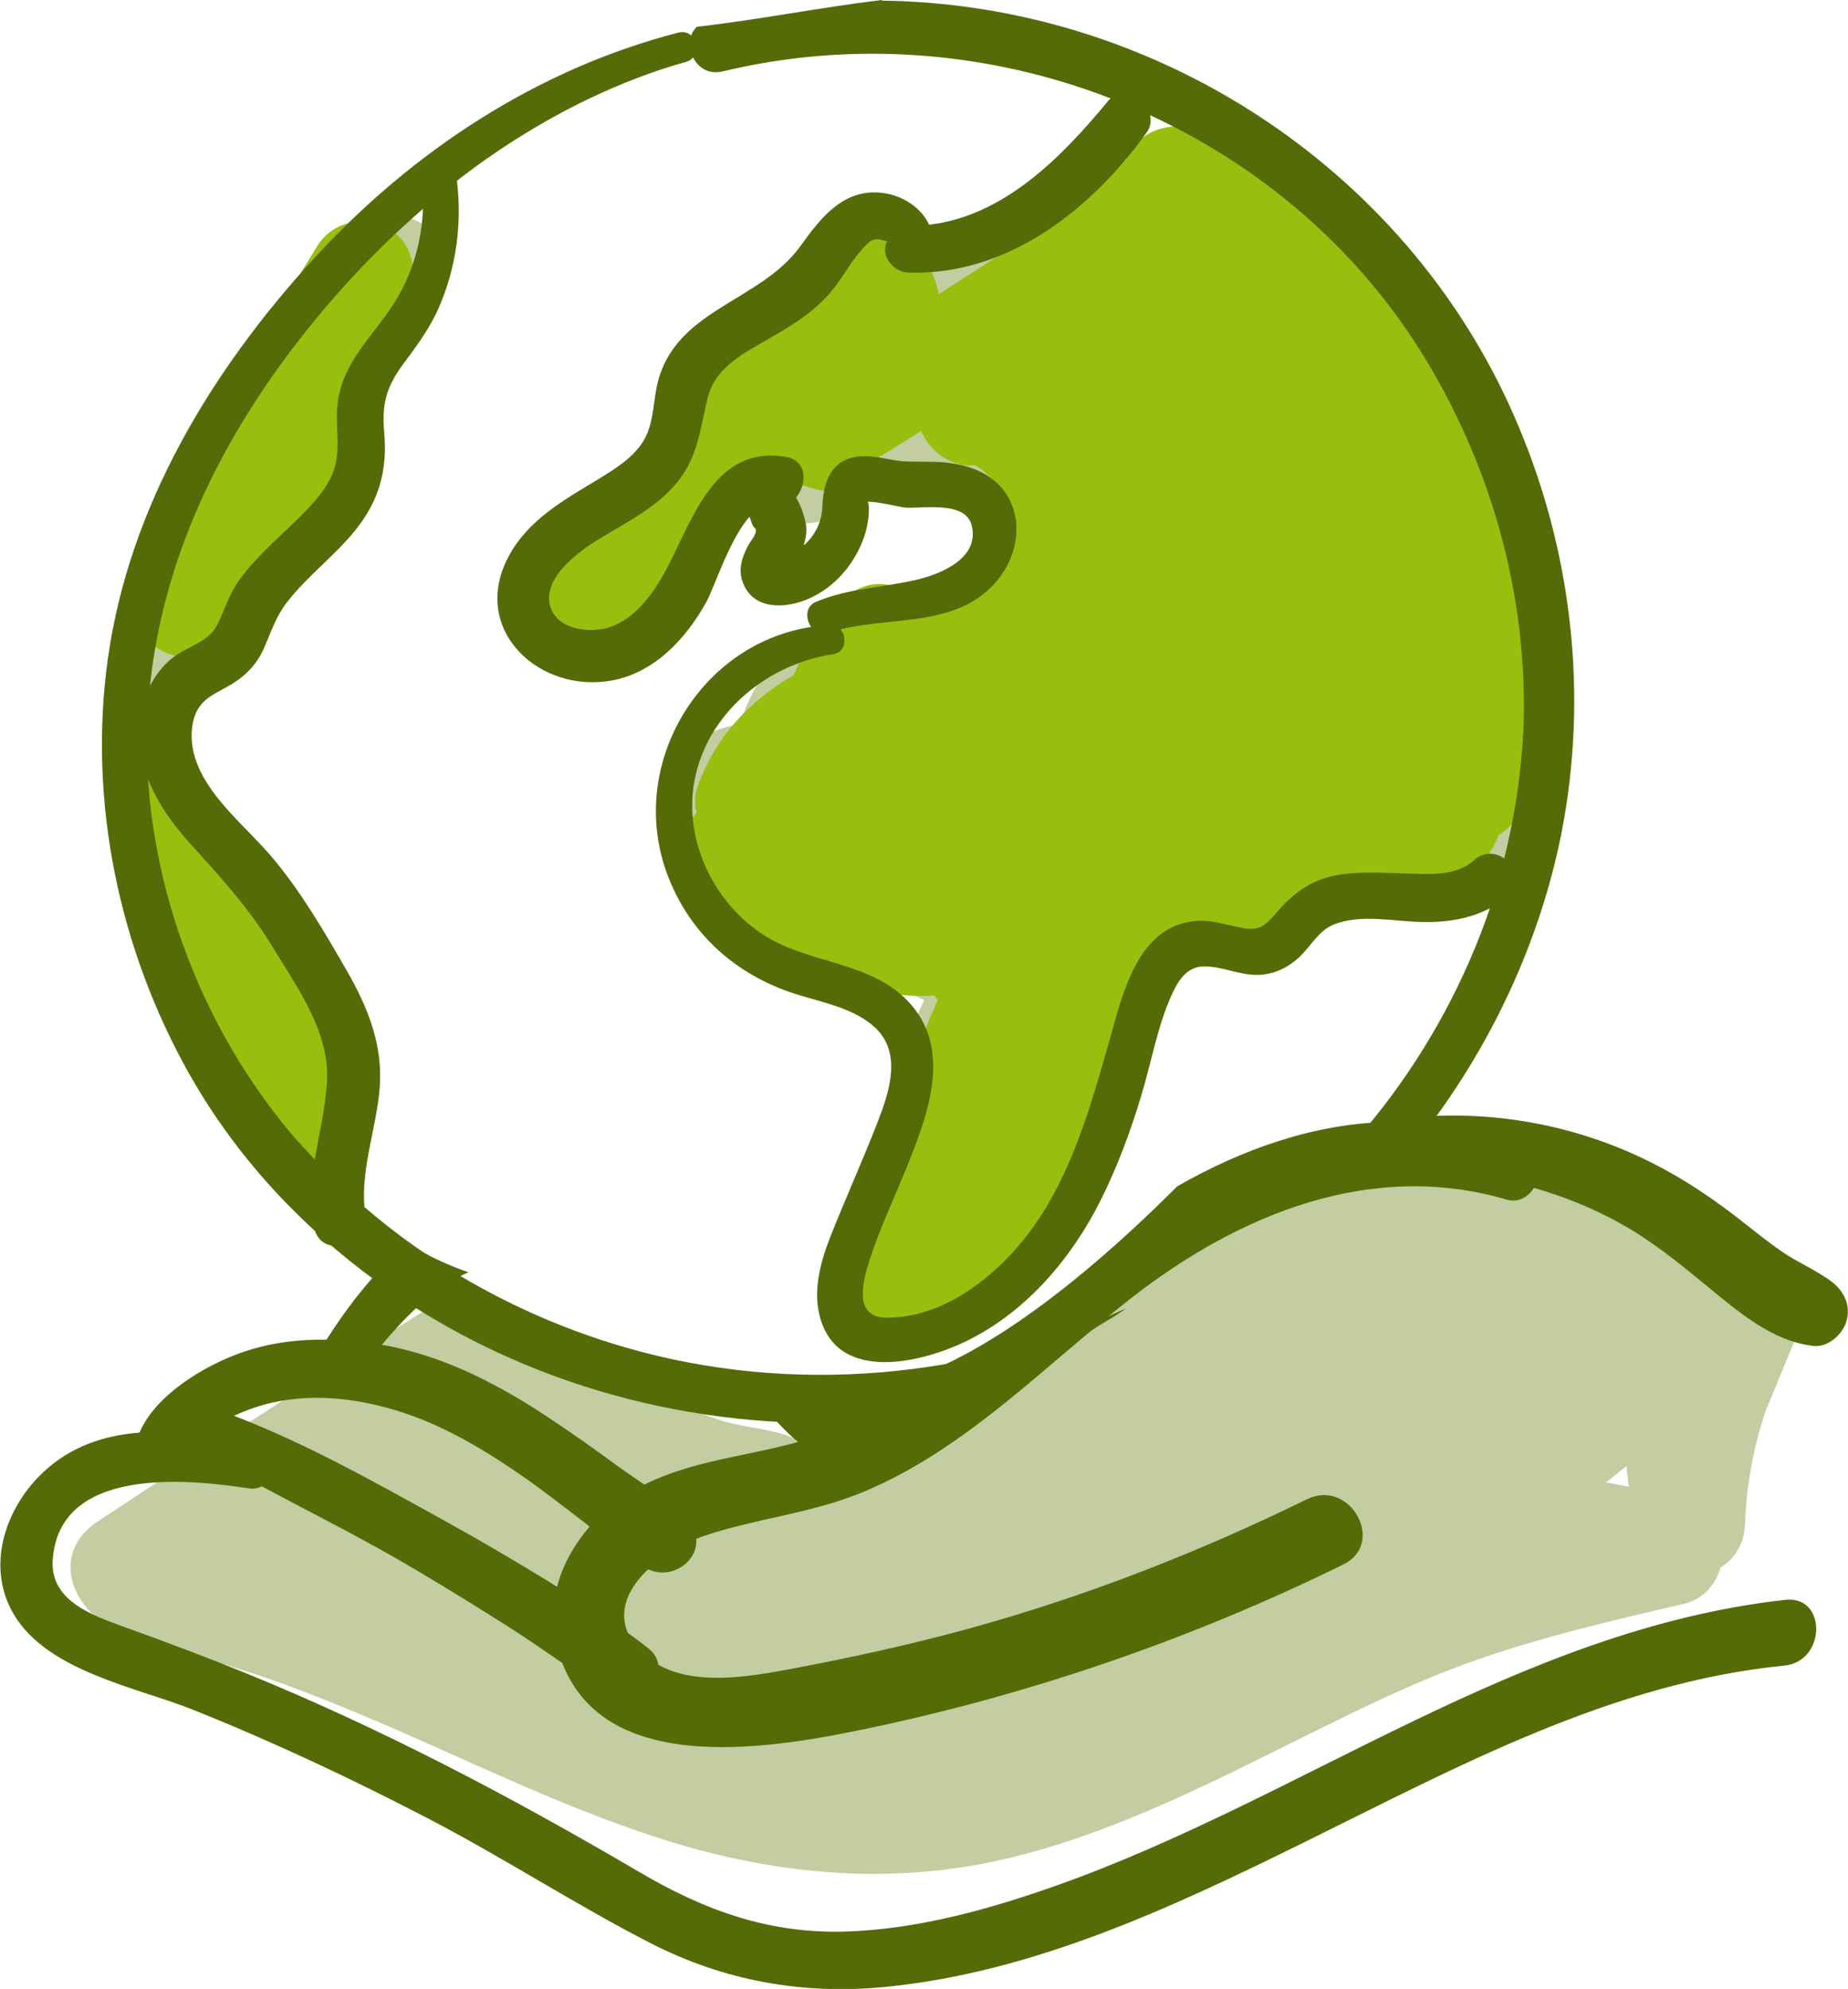 <?xml version="1.0" encoding="UTF-8"?> <svg xmlns="http://www.w3.org/2000/svg" xmlns:xlink="http://www.w3.org/1999/xlink" version="1.1" id="Ebene_1" x="0px" y="0px" viewBox="0 0 84.89 91.34" style="enable-background:new 0 0 84.89 91.34;" xml:space="preserve"> <style type="text/css"> .st0{fill:#C3CDA1;} .st1{fill:#98BF0D;} .st2{fill:#556B07;} </style> <path class="st0" d="M70.19,21.47c-0.45-1.62-1.28-2.99-2.22-4.35c-1.1-1.6-2.18-3.22-3.35-4.77c-0.82-1.09-2.12-0.98-3.07-0.31 c-0.8-1.02-1.65-2-2.55-2.94c-0.53-0.55-1.29-0.79-2.01-0.74c-0.6-1.19-2.11-2.03-3.5-1.29c-2.45,1.3-4.76,2.86-6.91,4.62 c-0.06-0.04-0.11-0.09-0.17-0.12c-0.89-0.54-2.29-0.48-3.02,0.32c-0.27,0.3-0.57,0.58-0.86,0.86c-0.13-0.25-0.26-0.5-0.38-0.75 c-0.84-1.77-3.32-1.55-4.29-0.09c-0.51,0.77-0.96,1.56-1.35,2.38c-0.83,0.54-1.65,1.07-2.48,1.61c-0.68,0.44-1.04,1.03-1.16,1.64 c-0.7,0.41-1.27,1.01-1.71,1.74c-0.43,0.72-0.74,1.32-1.27,1.85c-0.63,0.63-1.34,1.18-2.03,1.74c-1.31,1.06-3.6,2.49-3.67,4.37 c-0.05,1.42,1.17,2.64,2.63,2.3c0.73-0.17,1.26-0.66,1.5-1.29c1.83-1.45,4.01-2.42,5.56-4.23c0.32-0.38,0.61-0.77,0.88-1.18 c0.8,1.49,3.37,1.66,4.37,0.08c0.27-0.43,0.51-0.89,0.73-1.35c0.73,0.75,1.68,1.19,2.78,1.31c0.59,0.07,1.16,0.01,1.74-0.09 c0.28-0.05,0.54-0.12,0.82-0.19c0.32,0.16,0.66,0.25,1.01,0.27c0.13,1.39-0.12,2.96-0.22,3.86c-0.07,0.59,0.09,1.07,0.37,1.44 c-0.37,0.18-0.72,0.39-1.05,0.63c-0.61-1.79-3.17-2.55-4.45-0.58c-0.21,0.32-0.4,0.65-0.59,0.98c-0.56-0.02-1.14,0.14-1.63,0.54 c-0.83-0.52-1.92-0.57-2.82,0.36c-0.84,0.87-1.44,1.9-1.77,3c-0.1,0.07-0.19,0.14-0.29,0.2c-1.4,0.26-2.67,1.08-2.9,2.62 c-0.13,0.88-0.02,1.69,0.74,2.28c0.37,0.29,0.9,0.49,1.42,0.5c0.03,0.08,0.06,0.16,0.1,0.22c0.41,2.67,3.7,4.65,6.09,5.5 c0.72,0.25,1.5,0.5,2.21,0.75c0.27,0.35,0.63,0.6,1.03,0.75c0,0,0,0.01,0,0.01c-0.16,0.39-0.48,0.99-0.54,1.19 c-0.15,0.51-0.22,1.05-0.29,1.57c-0.18,1.43,0.04,3.1-0.34,4.34c-0.18,0.6-0.63,1-1.15,1.67c-0.65,0.84-1,1.74-1.05,2.8 c-0.11,2.59,3.26,3.23,4.6,1.34c1.21,0.41,2.73-0.17,3.28-1.61c1.5-3.94,2.59-7.98,3.35-12.1c0.03-0.03,0.06-0.06,0.09-0.09 c0.71,0.18,1.48,0.02,2.11-0.69c1.12-1.25,2.14-2.56,3.09-3.91c0.63,1.17,2,1.92,3.28,1.05c2.73,0.39,5.55,0.23,8.18-0.66 c1.82-0.62,3.23-1.45,3.62-3.46c0.35-1.83,0.43-3.75,0.47-5.61C71.22,28.42,71.09,24.74,70.19,21.47z M48.28,16.78 c0.21-0.19,0.41-0.39,0.62-0.57c-0.06,0.54,0.08,1.09,0.37,1.57C48.97,17.41,48.64,17.08,48.28,16.78z"></path> <path class="st0" d="M16.6,10.57c-2.69,2.8-4.95,6.13-6.92,9.47c-1.98,3.34-3.66,6.86-4.15,10.75c-0.29,2.32,3.69,2.93,4.11,0.6 c0.29-1.62,0.9-3.12,1.64-4.56c0.06,0.01,0.12,0.02,0.19,0.02c0.17-0.02,0.34-0.04,0.51-0.06c0.34-0.09,0.63-0.25,0.89-0.49 c0.37-0.28,0.73-0.57,1.06-0.89c0.46-0.44,0.88-0.9,1.28-1.4c0.28-0.35,0.55-0.72,0.8-1.09c0.13-0.19,0.25-0.39,0.36-0.59 c0.4-0.69,0.65-1.45,0.44-2.25c-0.09-0.35-0.3-0.71-0.56-1c1.33-1.85,2.7-3.67,4.03-5.52C21.85,11.34,18.46,8.63,16.6,10.57z"></path> <path class="st0" d="M16.87,50.15c-0.58-1.65-1.25-3.28-2.05-4.84c-0.35-0.68-0.74-1.34-1.12-2.01c-0.11-0.19-0.22-0.39-0.32-0.59 c-0.02-0.04-0.08-0.17-0.09-0.21c-0.03-0.09-0.07-0.25-0.1-0.34c0-0.14-0.1-0.88-0.06-0.47c-0.09-0.98-0.62-1.98-1.66-2.23 c-0.41-0.1-0.88-0.08-1.31,0.03c-0.53-1.32-0.99-2.67-1.37-4.09c-0.67-2.48-4.38-1.52-3.86,0.98c0.68,3.27,1.62,6.49,2.97,9.55 c0.63,1.42,1.3,2.84,2.15,4.15c0.48,0.73,0.99,1.41,1.67,1.95c0.85,0.68,1.74,0.96,2.81,1.09C15.99,53.32,17.35,51.51,16.87,50.15z"></path> <path class="st0" d="M80.92,58.77c-0.3-0.45-0.75-0.81-1.34-0.93c-0.53-0.11-1.04-0.12-1.53-0.04c-0.72-0.79-1.57-1.48-2.5-2.02 c-3.69-2.17-8.18-2.44-12.3-1.6c-5.36,1.1-9.81,4.03-14.04,7.31c-0.46,0.29-0.91,0.61-1.35,0.94c-0.04,0.03-0.07,0.05-0.11,0.08 c0,0,0,0,0,0c-0.17,0.13-0.35,0.24-0.52,0.37c-0.21,0.17-0.37,0.36-0.49,0.56c-1.13,0.91-2.25,1.82-3.38,2.72 c-1.58,0.56-3.18,1.09-4.78,1.62c-0.1-0.28-0.27-0.53-0.51-0.73c-0.8-0.68-1.62-1.11-2.66-1.33c-0.78-0.17-1.57-0.26-2.33-0.5 c-0.87-0.28-1.26-0.47-1.98-0.82c-0.85-0.42-1.71-0.83-2.56-1.24c-1.67-0.8-3.34-1.61-5.04-2.36c-0.79-0.35-1.54-0.66-2.39-0.57 c-0.59-0.24-1.27-0.25-1.82,0.09c-4.99,3.12-9.92,6.32-14.83,9.57c-1.41,0.93-1.59,2.51-0.58,3.82c1.5,1.94,4.31,2.1,6.49,2.75 c2.34,0.69,4.61,1.6,6.85,2.55c4.53,1.93,8.96,4.16,13.68,5.6c4.87,1.48,9.92,1.93,14.91,0.84c5.03-1.1,9.68-3.51,14.26-5.78 c2.46-1.22,4.94-2.44,7.53-3.36c3.17-1.13,6.45-1.89,9.72-2.65c0.92-0.21,1.49-0.89,1.71-1.67c0.63-0.39,1.1-1.06,1.13-2.02 c0.06-1.78,0.39-3.51,0.95-5.19c0.42-1.02,0.85-2.05,1.27-3.07C82.96,60.37,82.07,59.23,80.92,58.77z M29.01,71.54 c-0.43,0.22-0.75,0.57-0.97,0.98c-0.11-0.01-0.22-0.02-0.34-0.04c0.98-1.08,1.1-2.89-0.47-3.75c-0.84-0.46-1.71-0.83-2.59-1.18 c-0.48-0.48-0.94-0.98-1.44-1.45c-0.58-0.55-1.2-1.04-1.87-1.4c0.04-0.01,0.08-0.02,0.12-0.04c0.19,0.11,0.38,0.22,0.56,0.33 c0.67,0.38,1.35,0.74,2.02,1.11c1.26,0.69,2.52,1.38,3.79,2.04c1.26,0.66,2.56,1.31,3.92,1.75c0.17,0.06,0.35,0.1,0.53,0.14 C31.16,70.5,30.07,70.99,29.01,71.54z M73.77,68.08c0.32-0.25,0.64-0.5,0.95-0.76c0.02,0.32,0.06,0.64,0.1,0.95 C74.47,68.21,74.12,68.14,73.77,68.08z"></path> <path class="st1" d="M58.79,7.03c-0.85-0.72-1.96-1-2.95-0.47c-1.07-1.13-3.09-0.98-3.94,0.42c-0.08,0.12-0.13,0.25-0.19,0.37 c-0.23,0.05-0.46,0.14-0.68,0.29c-1.45,1-2.75,2.11-3.96,3.32c-1.31,0.86-2.63,1.71-3.95,2.55c-0.19-1.04-0.76-1.97-1.74-2.69 c-1.97-1.46-4.08,0.87-3.61,2.84c-1.62,0.6-3.18,1.31-4.68,2.2c-1.37,0.81-1.47,2.17-0.88,3.17c-0.57,0.67-1.13,1.34-1.71,2 c-0.51,0.58-1.04,1.13-1.56,1.7c-0.5-0.18-1.09-0.16-1.7,0.16c-1.31,0.69-2.48,1.61-3.44,2.73c-0.82,0.96-1.04,2.82,0.37,3.48 c3.41,1.6,5.98-1.16,8.25-3.4c1.23-1.21,2.4-2.46,3.53-3.76c0.14,0.07,0.28,0.15,0.45,0.2c0.35,0.11,0.69,0.22,1.04,0.32 c1.28,0.37,2.5-0.38,2.95-1.49c0.05-0.03,0.11-0.04,0.16-0.08c0.59-0.36,1.17-0.73,1.76-1.1c0.41,0.96,1.44,1.69,2.49,1.58 c0.99,0.59,1.59,1.62,1.82,2.74c-1.45,1.19-2.93,2.35-4.42,3.48c-0.9-0.88-2.36-1.13-3.41-0.08c-1.02,1.03-1.79,2.19-2.33,3.49 c-1.96,1.15-3.57,2.76-4.41,5.11c-0.15,0.42-0.15,0.84-0.05,1.22c-1.03,1.06-1.2,3.09,0.33,3.99c2.48,1.46,5.06,3.38,7.87,4.14 c0.87,0.23,1.8,0.33,2.72,0.26c0.05,0.07,0.1,0.14,0.16,0.21c-0.56,1.21-1.03,2.47-1.35,3.75c-0.38,1.52-0.24,3.95-1.46,5.09 c-0.69,0.64-0.87,1.56-0.67,2.39c-0.06,0.08-0.12,0.16-0.18,0.24c-1.32,1.77,0.76,4.28,2.75,3.72c3.49-0.99,5.38-4.02,6.78-7.15 c0.9-2.02,1.69-4.08,2.38-6.17c0.74-1.42,1.45-2.87,2.12-4.33c0.27,0.12,0.57,0.2,0.89,0.21c1.11,0.05,2.26-0.07,3.32-0.41 c1.29-0.41,2.18-1.1,3.31-1.8c0.85-0.52,1.77-0.96,2.7-1.38c1.72,0.72,3.66,0.79,4.82-1.03c0.14-0.22,0.25-0.46,0.35-0.71 c0.63-0.38,1.11-1.06,1.24-2.03C71.52,25.53,67.1,14.09,58.79,7.03z"></path> <path class="st1" d="M17.86,10.5c-1.14-0.63-2.57-0.34-3.28,0.79c-1.63,2.61-3.12,5.31-4.58,8.02c-0.72,1.34-1.43,2.68-2.11,4.03 c-0.76,1.52-1.42,3.04-1.5,4.76c-0.1,2.32,3.57,2.92,4.09,0.6c0.26-1.17,0.8-2.07,1.42-3.09c0.85,0.34,1.83,0.13,2.65-0.48 c1.69-1.26,1.75-3.75,2.23-5.61c0.26-1.01,0.54-2,0.85-3c0.28-0.92,0.57-2.01,1.01-2.75C19.29,12.71,18.99,11.13,17.86,10.5z"></path> <path class="st1" d="M15.75,46.19c-0.38-0.83-1.35-1.29-2.27-1.27c-0.22-0.49-0.43-0.98-0.65-1.47c-0.56-1.24-1.11-2.49-1.68-3.73 c-0.58-1.26-1.1-2.62-1.87-3.78c-0.59-0.89-1.62-1.36-2.65-0.93c-0.99,0.41-1.54,1.44-1.29,2.5c0.36,1.55,1.09,3.03,1.68,4.51 c0.53,1.31,1.07,2.62,1.61,3.92c0.53,1.28,1.04,2.56,1.6,3.82c0.55,1.24,1.24,2.48,2.29,3.36c0.8,0.66,1.69,0.98,2.71,0.57 c0.96-0.38,1.51-1.25,1.58-2.27C16.93,49.6,16.52,47.84,15.75,46.19z"></path> <path class="st2" d="M84.14,58.86c-0.7-0.53-1.54-0.87-2.27-1.37c-0.74-0.51-1.43-1.08-2.14-1.63c-1.49-1.15-3.06-2.14-4.78-2.9 c-3.4-1.5-7.15-2.04-10.83-1.56c-0.15,0.02-0.27,0.07-0.38,0.13c-3.34,0.06-6.7,1.25-9.66,2.95c-2.32,2.31-6.78,6.51-11.17,8.41 c-1.09,0.82-2.22,1.59-3.43,2.21c-0.06-0.2-0.16-0.39-0.33-0.58c-0.21-0.22-0.42-0.44-0.62-0.65c-0.79-0.03-1.55-0.2-2.26-0.55 c-0.16,0.04-0.33,0.05-0.51,0.02c-0.91-0.19-1.82-0.33-2.73-0.47c0.58,0.43,1.14,0.88,1.66,1.38c0.66,0.62,1.25,1.39,1.97,1.97 c-2.36,0.66-4.87,0.86-7.06,1.96c-0.42-0.29-0.85-0.58-1.25-0.87c-1.1-0.81-2.21-1.59-3.35-2.34c-2.12-1.39-4.43-2.58-6.92-3.11 c-0.18-0.04-0.36-0.07-0.54-0.1c0.93-1.11,1.96-2.18,3.18-2.92c0.27-0.16,0.53-0.3,0.8-0.41c-0.82-0.29-1.62-0.64-2.37-1.08 c-0.14-0.08-0.26-0.18-0.36-0.29c-1.49,1.21-2.75,2.83-3.79,4.46c-1.35-0.02-2.7,0.16-3.98,0.62c-1.61,0.58-3.87,1.9-4.61,3.65 c-1.39,0.11-2.72,0.49-3.89,1.37c-2.09,1.57-3.31,4.56-1.89,6.97c1.56,2.64,5.65,3.35,8.27,4.4c3.69,1.48,7.28,3.17,10.8,5 c3.46,1.8,6.74,3.94,10.21,5.72c3.37,1.72,6.96,2.36,10.72,2c6.83-0.66,13.2-3.65,19.27-6.64c7.02-3.46,14.14-7.34,22.07-8.12 c1.92-0.19,1.96-3.24,0.03-3.02c-12.25,1.38-22.09,9.08-33.44,13.11c-3.08,1.09-6.33,2-9.61,2.12c-3.57,0.13-6.56-0.95-9.6-2.74 c-5.88-3.45-11.83-6.59-18.15-9.16c-1.8-0.73-3.62-1.41-5.45-2.07c-1.44-0.52-3.44-1.19-3.33-3.06c0.26-4.33,6.14-3.76,9-3.32 c0.23,0.04,0.43-0.01,0.61-0.09c2.37,1.27,4.79,2.47,7.1,3.85c1.48,0.88,2.95,1.78,4.4,2.71c0.77,0.49,1.53,1.03,2.3,1.55 c2.06,5.35,9.91,3.88,14.3,2.95c7.46-1.59,14.73-4.11,21.57-7.47c1.99-0.97,0.32-3.97-1.66-3c-5.05,2.47-10.28,4.51-15.71,5.99 c-2.69,0.73-5.41,1.32-8.14,1.83c-1.79,0.33-4.24,0.75-5.95-0.22c-0.04-0.25-0.15-0.5-0.41-0.71c-0.32-0.26-0.65-0.51-0.99-0.75 c-0.46-1.08,0.07-2.11,0.93-2.92c1.1,0.5,2.31-0.38,2.21-1.4c0.13-0.05,0.25-0.1,0.37-0.14c2.42-0.81,4.95-1.03,7.32-2.02 c4.73-1.98,8.33-5.81,12.31-8.91c4.92-3.83,10.99-6.34,17.23-4.51c0.54,0.16,1-0.13,1.25-0.54c1.35,0.39,2.66,0.91,3.91,1.6 c1.48,0.81,2.74,1.84,4.03,2.9c1.44,1.18,2.98,2.53,4.89,2.76c0.68,0.08,1.36-0.53,1.53-1.14C85.03,59.93,84.7,59.29,84.14,58.86z M25.59,72.87c-0.12-0.07-0.24-0.14-0.35-0.22c-1.57-0.96-3.15-1.89-4.76-2.78c-3.15-1.74-6.36-3.56-9.73-4.85 c0.57-0.27,1.16-0.47,1.77-0.61c2.01-0.45,4.12-0.16,6.05,0.48c2.01,0.67,3.86,1.8,5.59,3.01c0.95,0.67,1.86,1.39,2.78,2.09 c0.05,0.04,0.1,0.08,0.14,0.12C26.38,70.93,25.85,71.86,25.59,72.87z"></path> <path class="st2" d="M69.53,19.05C64.49,7.59,52.9,0.18,40.52,0.03c0-0.01,0-0.02-0.01-0.03c-2.84,0.34-5.67,0.91-8.5,1.23 c-0.12,0.12-0.21,0.25-0.26,0.4c-0.15-0.13-0.35-0.2-0.6-0.13c-6.5,1.68-12.21,5.45-16.73,10.37c-4.7,5.13-8.48,11.37-9.46,18.35 c-0.93,6.57,0.51,13.42,3.78,19.18c1.52,2.67,3.47,5.07,5.73,7.13c0.14,0.4,0.42,0.61,0.75,0.67c2.46,2.12,5.25,3.86,8.21,5.17 c7.13,3.15,15.13,3.77,22.59,2.02c1.59-1.51,3.31-2.87,5.21-3.96c0.17-0.12,0.34-0.23,0.51-0.35c-7.12,3.25-15.38,4-22.97,1.81 c-4.41-1.27-8.56-3.47-12.03-6.46c-0.15-1.83,0.55-3.63,0.7-5.45c0.16-1.97-0.53-3.69-1.49-5.37c-1.03-1.79-2.08-3.6-3.41-5.19 c-1.15-1.38-2.79-2.62-3.48-4.33c-0.26-0.66-0.35-1.44-0.14-2.13c0.24-0.78,0.79-1.02,1.46-1.39c0.79-0.43,1.37-0.96,1.74-1.79 c0.33-0.75,0.55-1.46,1.06-2.12c0.94-1.21,2.19-2.13,3.15-3.32c1.09-1.36,1.47-2.75,1.32-4.48c-0.12-1.31,0.1-2.1,0.88-3.15 c0.62-0.84,1.22-1.64,1.64-2.61c0.79-1.84,1.06-3.82,0.82-5.8c1.88-1.46,3.91-2.73,6.05-3.76c1.45-0.69,2.93-1.27,4.48-1.7 c0.14-0.04,0.24-0.11,0.32-0.2c0.23,0.46,0.7,0.79,1.35,0.64c5.98-1.44,12.23-0.93,17.83,1.24c-0.05,0.04-0.09,0.08-0.13,0.13 c-2.12,2.57-4.77,5.27-8.21,5.67c-0.36-0.78-1.2-1.34-2.13-1.46c-1.79-0.23-2.85,1.14-3.78,2.44c-1.9,2.63-5.88,2.89-6.61,6.5 c-0.17,0.87-0.16,1.82-0.68,2.57c-0.49,0.71-1.25,1.18-1.97,1.62c-1.58,0.96-3.25,1.87-4.15,3.57c-1.78,3.35,1.4,6.3,4.75,5.69 c1.96-0.36,3.41-1.93,4.34-3.61c0.36-0.66,1.07-2.89,1.98-3.91c0.04,0.1,0.07,0.21,0.11,0.31c0.13,0.32,0.21,0.15,0.17,0.41 c-0.03,0.18-0.29,0.48-0.37,0.65c-0.26,0.51-0.43,1.05-0.23,1.61c0.47,1.34,2,1.25,3.07,0.77c1.19-0.53,2.08-1.59,2.51-2.81 c0.11-0.32,0.18-0.65,0.21-0.98c0.01-0.07,0.04-0.59-0.05-0.64c0.29-0.06,1.55,0.25,1.73,0.26c0.87,0.05,2.82-0.33,3.07,0.87 c0.31,1.46-1.39,2.16-2.49,2.43c-1.58,0.38-3.16,0.39-4.68,1.03c-0.49,0.2-0.48,0.78-0.22,1.15c-5.22,0.81-8.53,6.5-6.55,11.51 c1.04,2.64,3.11,4.46,5.78,5.33c1.24,0.4,2.75,0.65,3.73,1.58c1.23,1.17,0.62,2.98,0.09,4.33c-0.69,1.78-1.48,3.51-2.18,5.29 c-0.44,1.12-0.79,2.43-0.47,3.63c0.81,3.1,4.75,2.12,6.83,1.08c2.7-1.35,4.76-3.79,6.09-6.46c0.76-1.53,1.36-3.14,1.85-4.78 c0.46-1.52,0.74-3.18,1.4-4.63c0.29-0.64,0.69-1.28,1.47-1.29c0.8-0.01,1.58,0.38,2.39,0.39c0.81,0.01,1.52-0.34,2.08-0.9 c0.49-0.49,0.81-1.12,1.47-1.4c1.23-0.51,2.75-0.16,4.03-0.13c1.14,0.03,2.21-0.13,3.17-0.63c-1.12,3.29-2.79,6.38-4.92,9.14 c-1.14,1.47-2.41,2.81-3.78,4.03c0.77-0.25,1.57-0.43,2.38-0.53c0.55-0.14,1.1-0.26,1.66-0.36c3.94-4.4,6.76-9.86,7.93-15.64 C73,31.86,72.2,25.1,69.53,19.05z M8.79,38.8c1.38,1.52,2.69,2.96,3.76,4.73c1.11,1.83,2.58,3.84,2.47,6.08 c-0.06,1.25-0.36,2.44-0.56,3.64c-0.39-0.42-0.79-0.84-1.16-1.28c-3.76-4.52-6.11-10.31-6.5-16.19C7.24,36.9,7.96,37.89,8.79,38.8z M18.16,13.83c-1.02,1.65-2.51,2.82-2.67,4.88c-0.07,0.93,0.15,1.89-0.13,2.8c-0.22,0.69-0.67,1.26-1.15,1.78 c-1.06,1.13-2.3,2.08-3.22,3.35c-0.46,0.64-0.66,1.33-1,2.03c-0.4,0.83-1.36,0.99-2.05,1.53c-0.46,0.36-0.8,0.81-1.05,1.3 c0.55-5.35,2.78-10.31,5.98-14.73c1.89-2.61,4.1-5.05,6.56-7.18C19.37,11.08,18.97,12.5,18.16,13.83z M69.1,39.42 c-0.4-0.27-0.93-0.33-1.38,0.08c-0.8,0.72-1.96,0.65-2.97,0.62c-1.13-0.03-2.27-0.13-3.39,0.08c-1.21,0.23-2.04,0.89-2.81,1.81 c-0.44,0.52-0.76,0.74-1.46,0.61c-0.7-0.13-1.36-0.37-2.08-0.33c-2.76,0.17-3.44,3.36-4.05,5.51c-0.85,2.98-1.72,6.1-3.57,8.65 c-1.51,2.07-3.99,4.1-6.7,4.06c-1.39-0.02-1.11-1.44-0.82-2.4c0.46-1.53,1.18-3.02,1.78-4.5c0.97-2.42,2.15-5.46,0.04-7.65 c-1.74-1.8-4.47-1.7-6.51-2.96c-2.44-1.51-3.89-4.58-3.22-7.43c0.7-2.97,3.38-5.09,6.33-5.53c0.56-0.08,0.63-0.78,0.32-1.14 c2.55-0.62,5.64-0.06,7.38-2.48c0.71-0.98,0.96-2.37,0.38-3.48c-0.58-1.13-1.74-1.58-2.95-1.7c-0.61-0.06-1.22-0.02-1.84-0.05 c-0.6-0.03-1.19-0.23-1.79-0.24c-1.47-0.03-1.96,0.97-2.01,2.28c-0.02,0.65-0.27,1.23-0.72,1.69c-0.04,0.05-0.09,0.08-0.14,0.12 c0.07-0.24,0.12-0.47,0.12-0.65c0.01-0.32-0.08-0.62-0.18-0.91c-0.07-0.2-0.16-0.39-0.26-0.58c-0.01-0.03-0.02-0.03-0.03-0.05 c0.51-0.63,0.53-1.7-0.48-1.87c-3.16-0.53-4.19,2.64-5.34,4.89c-0.6,1.19-1.51,2.59-2.87,2.97c-0.86,0.23-2.21,0.06-2.57-0.89 c-0.51-1.34,1.26-2.62,2.2-3.19c1.16-0.71,2.43-1.34,3.37-2.35c1.15-1.23,1.25-2.55,1.62-4.11c0.3-1.26,1.33-1.89,2.39-2.5 c1.23-0.71,2.49-1.39,3.38-2.52c0.49-0.62,0.86-1.33,1.4-1.91c0.23-0.24,0.37-0.41,0.7-0.38c0.08,0.01,0.16,0.04,0.24,0.06 c0.33,0.1,0.14,0,0.1,0.1c-0.25,0.67,0.37,1.35,1.02,1.37c4.56,0.14,8.39-2.89,10.94-6.43c0.19-0.26,0.22-0.54,0.16-0.8 c4.98,2.31,9.34,5.96,12.36,10.73c3.28,5.19,5.03,11.34,4.79,17.49C69.88,35.52,69.58,37.5,69.1,39.42z"></path> </svg> 